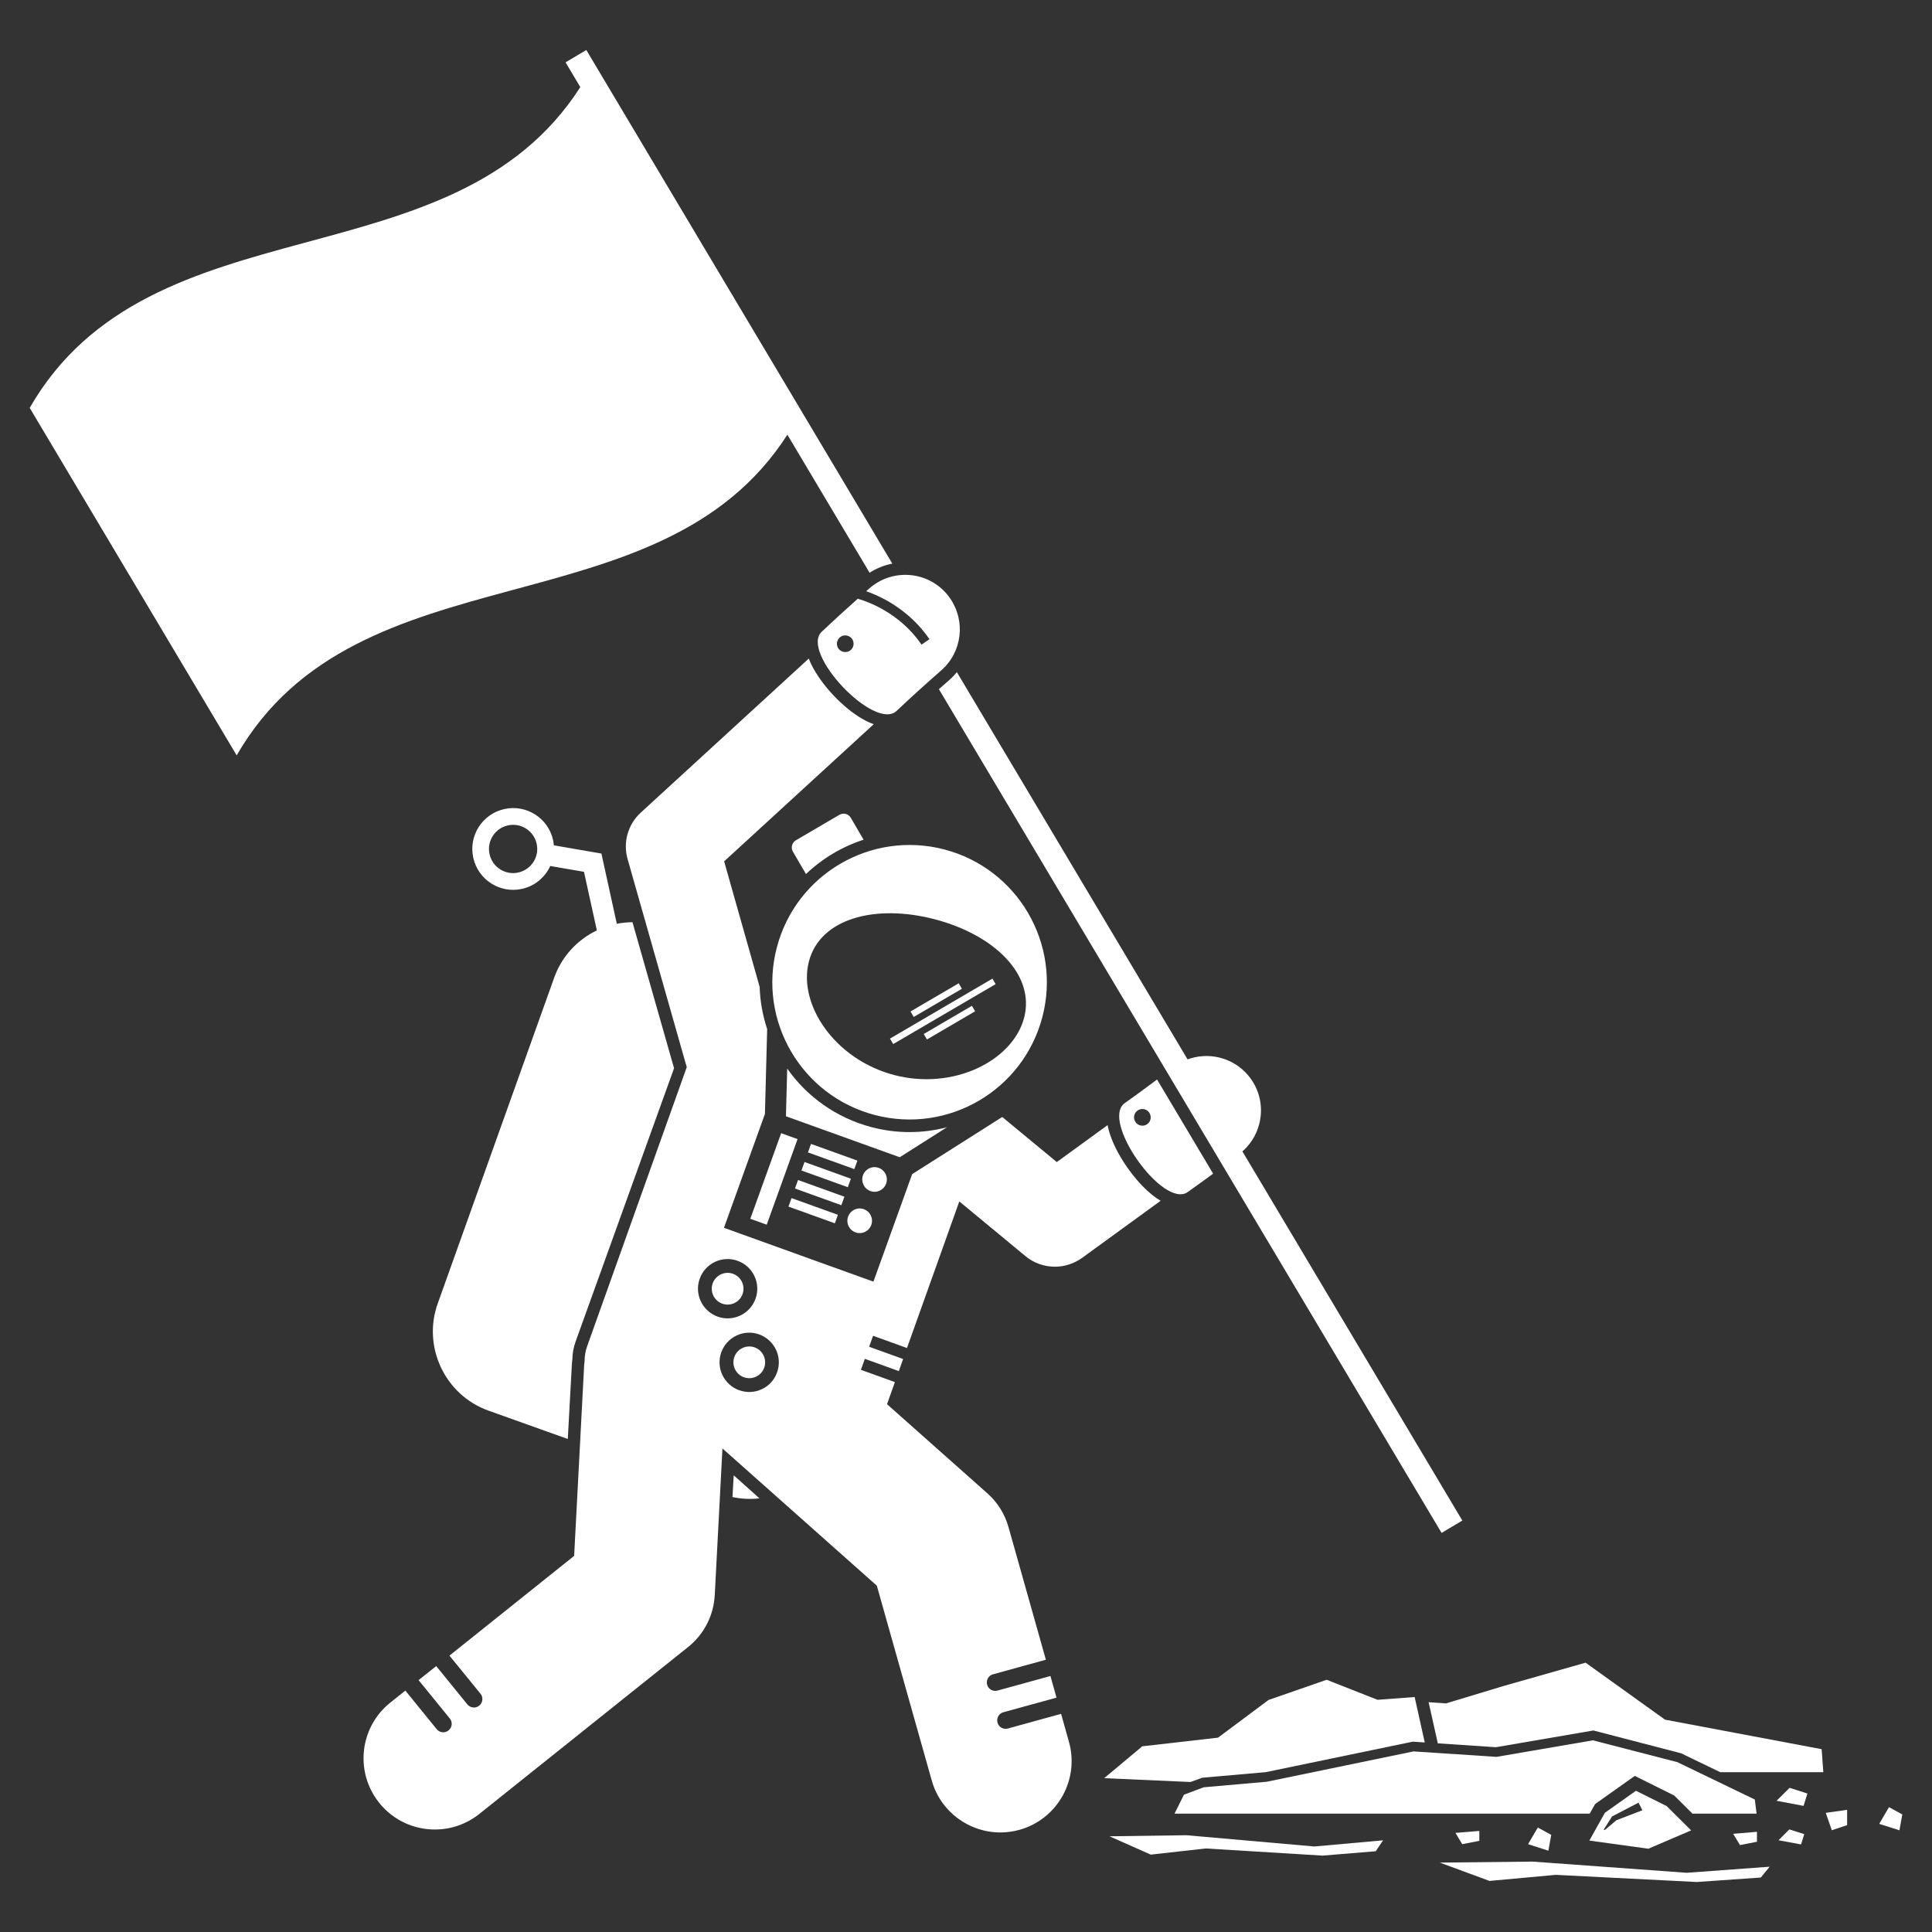 <svg xmlns="http://www.w3.org/2000/svg" xmlns:xlink="http://www.w3.org/1999/xlink" id="Capa_1" x="0px" y="0px" viewBox="0 0 216 216" style="enable-background:new 0 0 216 216;" xml:space="preserve"><rect x="0" y="0" width="216" height="216" fill="#333333" stroke="none"/><style type="text/css">	.st0{fill:#FFFFFF;}</style><g>	<polygon class="st0" points="159.72,190.31 160.75,194.91 167.25,195.34 178.14,193.47 187.95,196.02 192.32,198.13 203.85,198.13   203.66,195.56 186.15,192.26 177.27,185.89 168.12,188.49 161.67,190.44  "></polygon>	<path class="st0" d="M81.89,167.37c1.01,0.22,2.03,0.26,3.02,0.15l-2.88-2.58L81.89,167.37z"></path>	<path class="st0" d="M63.98,152.04l0.01-0.04c0.01-0.69,0.13-1.36,0.36-2l11.01-30.57l-4.65-16.33c-0.59,0.01-1.18,0.07-1.75,0.18  l-1.72-7.85l-5.32-0.92c-0.02-0.19-0.04-0.38-0.08-0.57c-0.54-2.47-2.98-4.03-5.44-3.49c-2.47,0.54-4.03,2.98-3.49,5.44  c0.54,2.47,2.98,4.03,5.44,3.49c1.46-0.32,2.59-1.3,3.17-2.56l3.77,0.65l1.44,6.55c-2.15,1.03-3.91,2.87-4.77,5.28l-13.02,36.43  c-1.74,4.85,0.82,10.25,5.67,11.98l8.87,3.17l0.46-8.41C63.95,152.33,63.96,152.18,63.98,152.04z M57.94,97.55  c-1.45,0.32-2.89-0.6-3.21-2.06c-0.32-1.45,0.6-2.89,2.06-3.21c1.45-0.32,2.89,0.6,3.21,2.06C60.32,95.79,59.4,97.23,57.94,97.55z"></path>	<path class="st0" d="M123.83,125.79l-5.68,4.13l-6.1-5.04l-10.07,6.39l-4.33,12.02l-16.71-6.02l4.58-12.73l0.25-9.49  c-0.5-1.51-0.79-3.1-0.84-4.72L80.96,96.3l16.72-15.33c-2.2-0.79-4.63-3.06-6.11-5.22c-0.54-0.79-0.91-1.49-1.15-2.12L71.64,90.85  c-1.44,1.32-2.01,3.33-1.47,5.21l6.6,23.22c0,0.01,0.01,0.02,0.01,0.03l-11.14,31.21c-0.19,0.53-0.28,1.08-0.28,1.62  c-0.02,0.15-0.04,0.31-0.05,0.47l-1.12,21.34l-13.94,11.15l3.47,4.26c0.33,0.4,0.27,1-0.14,1.33c-0.4,0.33-1,0.27-1.33-0.14  l-3.48-4.28l-1.97,1.57l3.49,4.29c0.33,0.4,0.27,1-0.14,1.33c-0.4,0.33-1,0.27-1.33-0.14l-3.5-4.31l-1.68,1.34  c-3.44,2.75-4,7.76-1.25,11.2c1.58,1.98,3.91,3,6.25,2.99c1.74,0,3.49-0.58,4.95-1.74l23.34-18.66c1.78-1.42,2.86-3.53,2.98-5.81  l0.86-16.39l17.26,15.34l6.14,21.78c0.99,3.52,4.2,5.82,7.69,5.81c0.71,0,1.43-0.1,2.14-0.3c4.23-1.19,6.7-5.6,5.51-9.83  l-0.88-3.13l-5.95,1.64c-0.5,0.14-1.03-0.16-1.16-0.66c-0.14-0.5,0.16-1.03,0.66-1.16l5.94-1.63l-0.68-2.42l-5.92,1.63  c-0.5,0.14-1.03-0.16-1.16-0.66c-0.14-0.5,0.16-1.03,0.66-1.16l5.91-1.63l-4.18-14.83c-0.41-1.47-1.24-2.78-2.38-3.79l-11.2-9.95  l0.88-2.47l-3.8-1.37l0.44-1.23l3.8,1.37l0.48-1.35l-3.8-1.37l0.44-1.23l3.79,1.37l3.88-10.86l1.97-5.53l7.4,6.12  c0.95,0.79,2.12,1.18,3.29,1.18c1.06,0,2.12-0.33,3.03-0.98l8.79-6.39c-0.62-0.36-1.3-0.9-2.05-1.67  C125.96,130.75,124.26,128.06,123.83,125.79z M82.47,140.96c1.72,0.62,2.62,2.52,2,4.24c-0.62,1.72-2.52,2.62-4.24,2  c-1.72-0.62-2.62-2.52-2-4.24C78.85,141.23,80.75,140.34,82.47,140.96z M82.64,155.43c-1.72-0.62-2.62-2.52-2-4.24  c0.62-1.72,2.52-2.62,4.24-2c1.72,0.62,2.62,2.52,2,4.24C86.27,155.16,84.37,156.05,82.64,155.43z"></path>	<path class="st0" d="M129.36,120.69c-1.22,0.92-2.43,1.8-3.61,2.64c-2.75,1.94,4.3,11.89,7.04,9.94c0.93-0.66,1.88-1.35,2.84-2.05  L129.36,120.69z M128.37,125.59c-0.37,0.36-0.96,0.35-1.32-0.02c-0.36-0.37-0.35-0.96,0.02-1.32s0.96-0.35,1.32,0.02  C128.74,124.64,128.74,125.23,128.37,125.59z"></path>	<path class="st0" d="M97.45,126.02c-3.97-1.04-7.24-3.43-9.44-6.55l-0.14,5.33l12.72,4.58l5.28-3.35  C103.19,126.73,100.31,126.77,97.45,126.02z"></path>	<path class="st0" d="M106.14,76.02c-0.39,0.34-0.78,0.69-1.17,1.03l22.1,37.1l25.99,43.62l8.11,13.61l2.32-1.38l-23.86-40.05  l-0.73-1.22c2.4-2.1,2.79-5.74,0.81-8.3c-0.15-0.19-0.3-0.37-0.46-0.53c-1.7-1.74-4.25-2.28-6.48-1.46l-0.73-1.23l-25.06-42.06  C106.73,75.45,106.45,75.75,106.14,76.02z"></path>	<path class="st0" d="M65.55,5.59l-2.32,1.38l1.65,2.77C50.55,32.09,16.9,22.01,3.32,45.6c7.71,12.95,15.43,25.9,23.14,38.85  C40.05,60.86,73.69,70.94,88.03,48.6l9.19,15.43c0.78-0.5,1.64-0.84,2.54-1.02L65.55,5.59z"></path>	<path class="st0" d="M100.24,79.48c1.57-1.48,3.24-3,4.98-4.52c2.36-2.05,2.75-5.52,1.02-8.04c-0.13-0.19-0.28-0.38-0.43-0.56  c-2.21-2.54-6.06-2.8-8.6-0.59c-0.13,0.11-0.25,0.22-0.37,0.33c1.45,0.5,4.04,1.69,6.21,4.23c0.3,0.35,0.59,0.73,0.87,1.13  l-0.89,0.61c-2.43-3.54-5.99-4.81-7.13-5.13c-1.4,1.24-2.75,2.48-4.03,3.69C89.42,72.94,97.79,81.79,100.24,79.48z M95.03,72.74  c-0.42,0.29-1,0.18-1.3-0.24c-0.29-0.42-0.18-1,0.24-1.3c0.42-0.29,1-0.18,1.3,0.24C95.56,71.87,95.45,72.45,95.03,72.74z"></path>	<path class="st0" d="M84.37,150.64c-0.92-0.33-1.94,0.15-2.27,1.07c-0.33,0.92,0.15,1.94,1.07,2.27c0.92,0.33,1.94-0.15,2.27-1.07  C85.77,151.99,85.29,150.97,84.37,150.64z"></path>	<path class="st0" d="M80.75,145.75c0.92,0.33,1.94-0.15,2.27-1.07c0.33-0.92-0.15-1.94-1.07-2.27c-0.92-0.33-1.94,0.15-2.27,1.07  C79.35,144.4,79.83,145.42,80.75,145.75z"></path>			<rect x="81.41" y="130.81" transform="matrix(0.339 -0.941 0.941 0.339 -66.805 168.524)" class="st0" width="10.17" height="1.95"></rect>	<path class="st0" d="M97.31,133.16c0.72,0.26,1.5-0.11,1.76-0.83c0.26-0.72-0.11-1.5-0.83-1.76s-1.5,0.11-1.76,0.83  C96.23,132.12,96.6,132.9,97.31,133.16z"></path>	<path class="st0" d="M96.58,135.19c-0.72-0.26-1.5,0.11-1.76,0.83c-0.26,0.72,0.11,1.5,0.83,1.76c0.72,0.26,1.5-0.11,1.76-0.83  C97.67,136.24,97.3,135.45,96.58,135.19z"></path>			<rect x="92.55" y="126.53" transform="matrix(0.339 -0.941 0.941 0.339 -60.109 173.037)" class="st0" width="1.01" height="5.51"></rect>			<rect x="91.82" y="128.55" transform="matrix(0.339 -0.941 0.941 0.339 -62.49 173.688)" class="st0" width="1.01" height="5.51"></rect>			<rect x="91.1" y="130.57" transform="matrix(0.339 -0.941 0.941 0.339 -64.87 174.339)" class="st0" width="1.01" height="5.51"></rect>			<rect x="90.37" y="132.59" transform="matrix(0.339 -0.941 0.941 0.339 -67.251 174.99)" class="st0" width="1.01" height="5.51"></rect>	<path class="st0" d="M93.84,91.1l-4.85,2.84c-0.45,0.26-0.6,0.84-0.34,1.28l1.46,2.5c1.83-1.75,4.04-3.06,6.44-3.84l-1.43-2.45  C94.86,90.99,94.28,90.83,93.84,91.1z"></path>	<path class="st0" d="M97.81,124.66c8.2,2.14,16.58-2.76,18.73-10.96c2.14-8.2-2.76-16.58-10.96-18.73  c-8.2-2.14-16.58,2.76-18.73,10.96C84.7,114.13,89.61,122.52,97.81,124.66z M90.44,107.48c1.26-4.81,7.44-6.44,14.08-4.7  c6.64,1.74,11.23,6.19,9.98,11c-1.26,4.81-7.89,8.15-14.53,6.41C93.33,118.45,89.18,112.29,90.44,107.48z"></path>			<rect x="101.57" y="111.45" transform="matrix(0.863 -0.505 0.505 0.863 -42.138 68.195)" class="st0" width="6.24" height="0.71"></rect>			<rect x="103.05" y="113.97" transform="matrix(0.863 -0.505 0.505 0.863 -43.211 69.286)" class="st0" width="6.24" height="0.71"></rect>			<rect x="98.79" y="112.71" transform="matrix(0.863 -0.505 0.505 0.863 -42.673 68.736)" class="st0" width="13.27" height="0.71"></rect>	<polygon class="st0" points="127.71,195.24 123.45,198.8 133.1,199.23 134.42,198.75 141.51,198.13 157.95,194.72 159.29,194.81   158.16,189.73 154.01,190.04 148.32,187.8 141.82,190.06 136.18,194.27  "></polygon>	<polygon class="st0" points="187.53,197.01 178.09,194.57 167.31,196.42 158.03,195.81 141.63,199.2 134.58,199.82 132.37,200.65   131.31,202.77 177.73,202.77 178.34,201.69 182.77,198.55 187.18,200.74 189.22,202.77 196.39,202.77 196.19,201.19  "></polygon>	<path class="st0" d="M186.33,201.92l-3.43-1.71l-3.47,2.46l-1.74,3.11l6.6,0.91l4.78-2.05L186.33,201.92z M179.43,204.59  l-0.14-0.03l0.94-1.48l2.96-1.54l0.43,0.85l-2.9,1.11L179.43,204.59z"></path>	<polygon class="st0" points="206.51,204.05 206.51,202.34 204.12,202.68 204.8,204.62  "></polygon>	<polygon class="st0" points="200.08,199.88 198.62,201.33 201.64,201.9 202.07,200.52  "></polygon>	<polygon class="st0" points="196.43,204.8 193.77,205.02 194.53,206.28 196.43,205.91  "></polygon>	<polygon class="st0" points="198.84,205.74 201.36,206.21 201.72,205.06 200.05,204.53  "></polygon>	<polygon class="st0" points="173.43,205.14 171.93,204.32 170.84,206.18 173.11,206.91  "></polygon>	<polygon class="st0" points="165.39,204.7 162.72,204.92 163.48,206.18 165.39,205.81  "></polygon>	<polygon class="st0" points="211.19,202.04 210.1,203.91 212.36,204.63 212.68,202.86  "></polygon>	<polygon class="st0" points="166.53,210.29 173.94,209.61 189.7,210.41 196.86,209.91 197.85,208.7 188.58,209.38 171.35,208.13   160.97,208.24  "></polygon>	<polygon class="st0" points="124.04,205.3 128.66,207.35 134.8,206.66 147.87,207.46 153.81,206.97 154.63,205.75 146.95,206.44   132.65,205.18  "></polygon></g></svg>